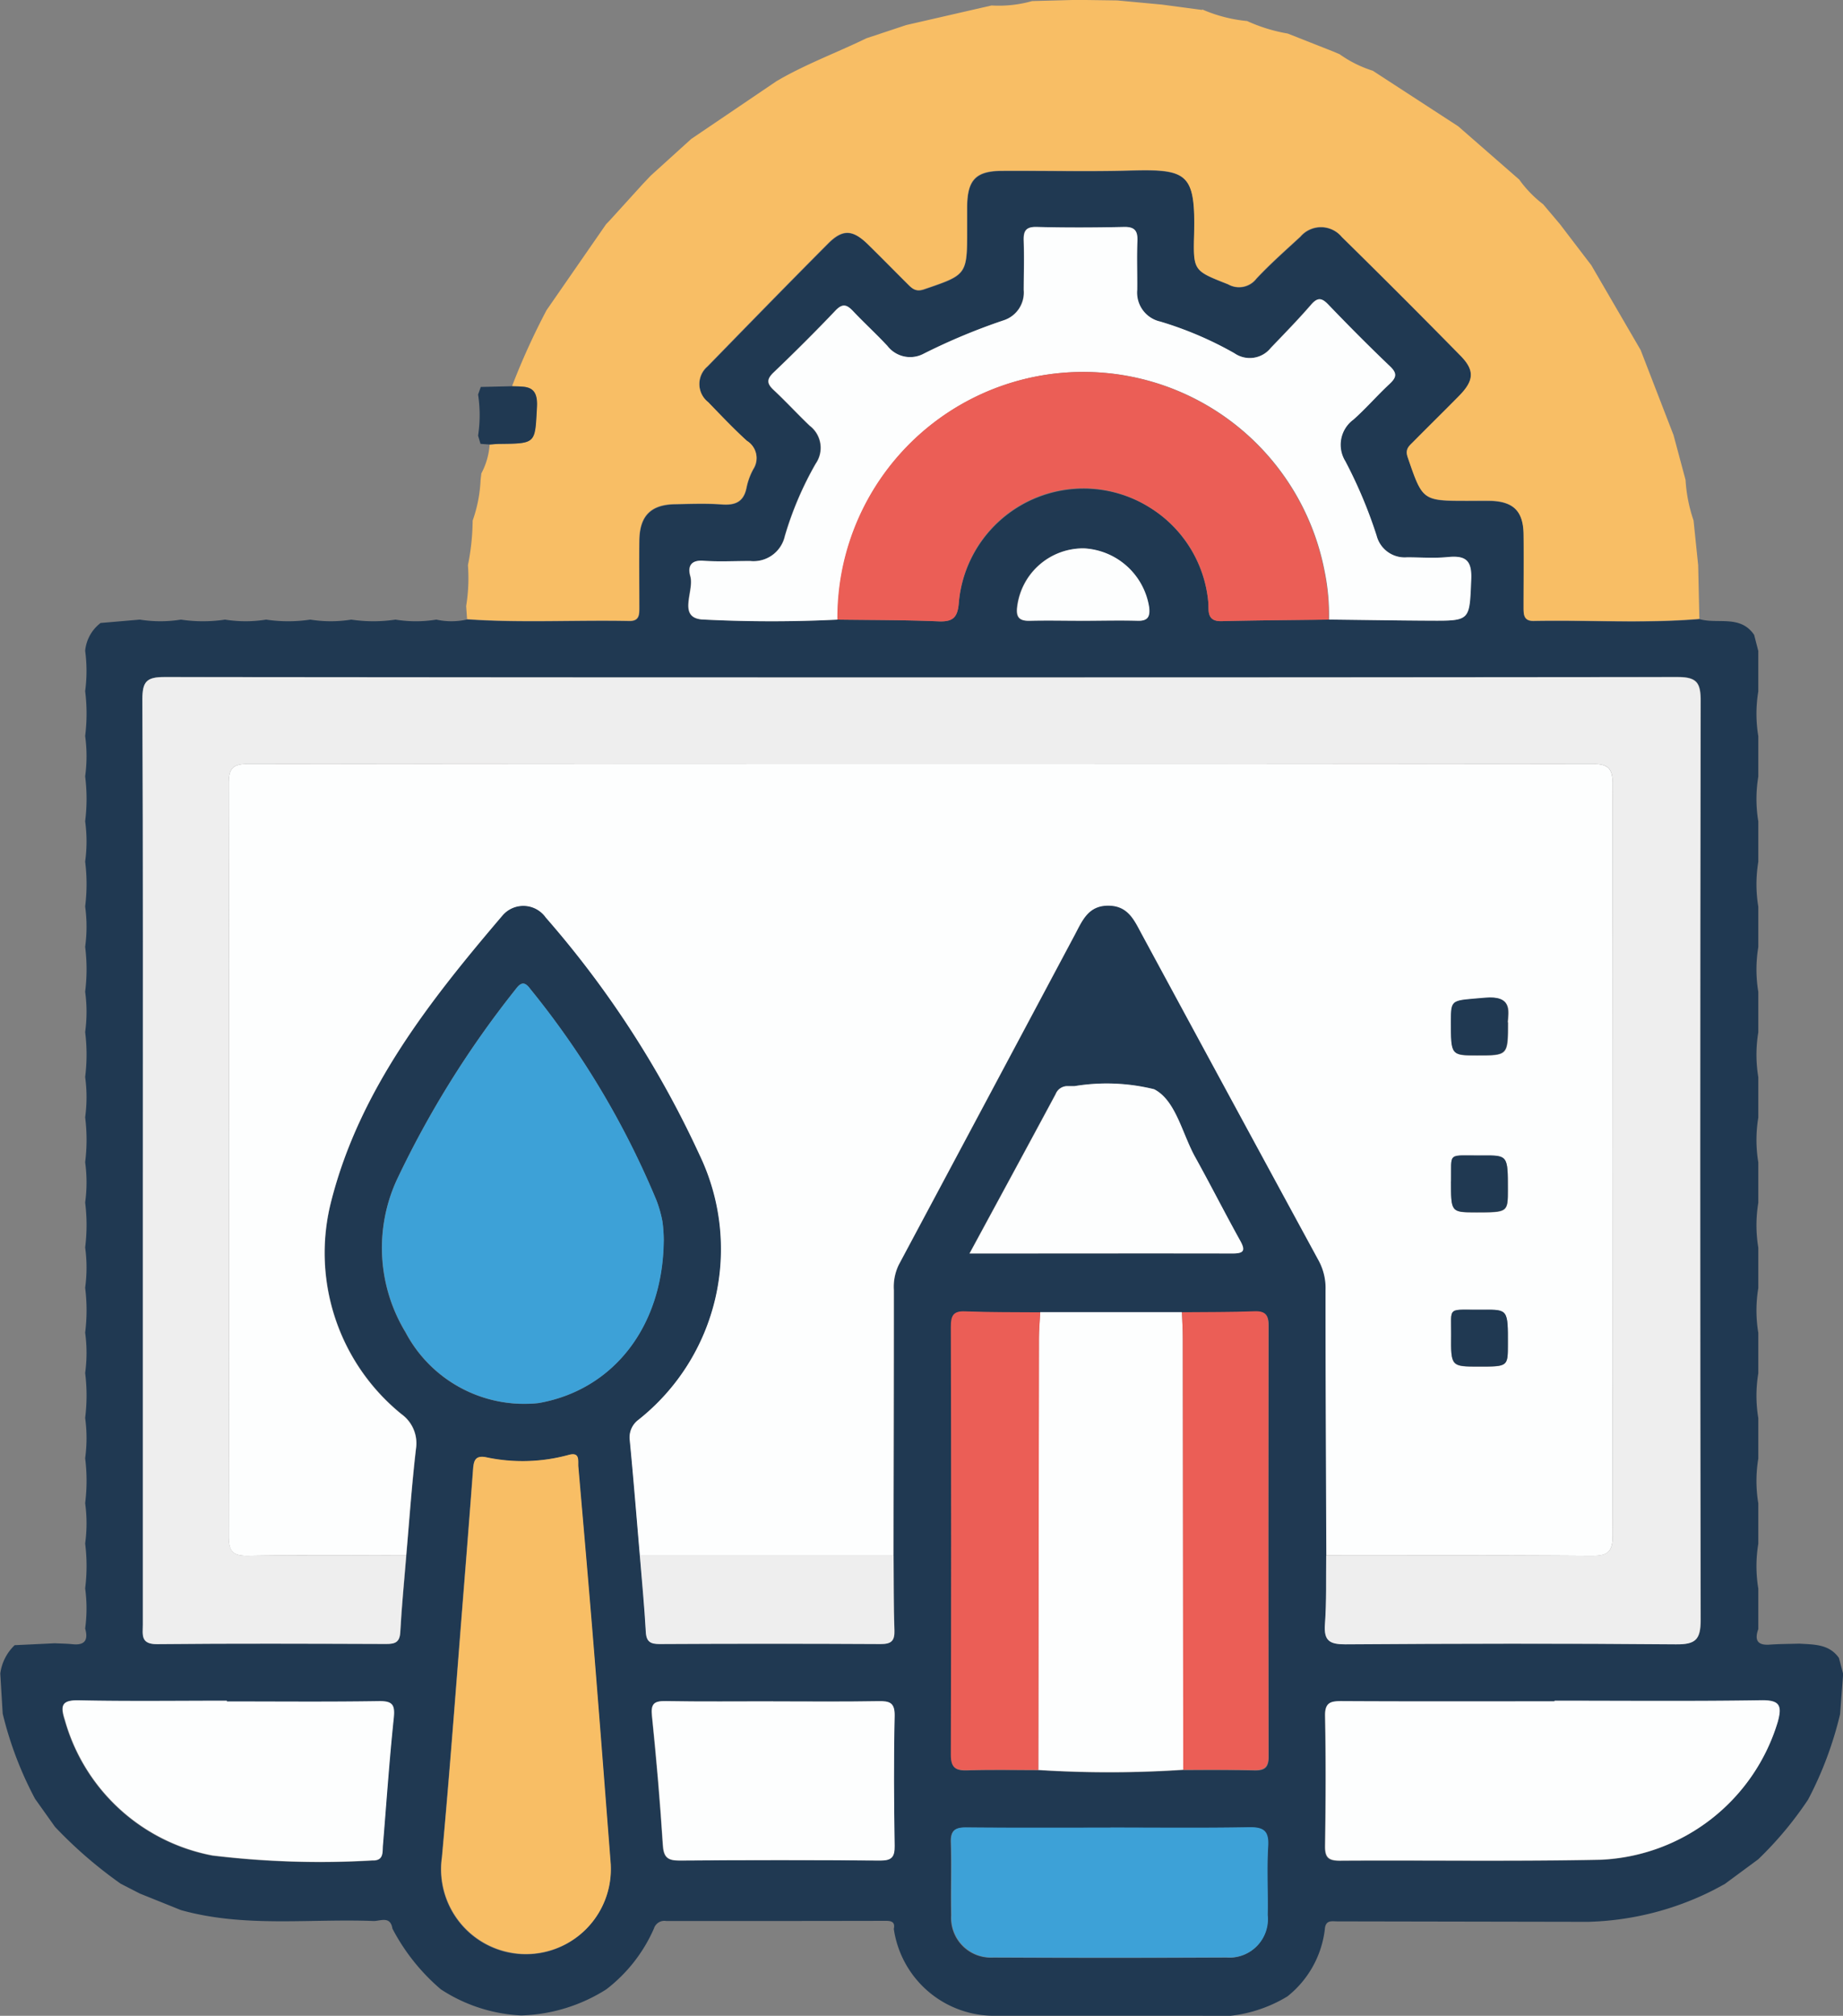 <svg xmlns="http://www.w3.org/2000/svg" width="59.733" height="65.293" viewBox="0 0 59.733 65.293">
  <rect x="0" y="0" width="59.733" height="65.293" fill="#808080" stroke="none"/>
  <g id="Group_29" data-name="Group 29" transform="translate(-565.831 -1531.247)">
    <path id="Path_94" data-name="Path 94" d="M802.127,98.854H796.6l-1.31,0a3.285,3.285,0,0,1-3.17-2.812c.047-.208-.057-.262-.246-.262q-3.565.007-7.129.005a.355.355,0,0,0-.4.244A5.013,5.013,0,0,1,782.8,98a5.431,5.431,0,0,1-2.76.844,5.2,5.2,0,0,1-2.6-.845,6.581,6.581,0,0,1-1.57-1.967c-.066-.427-.4-.239-.621-.247-2.08-.079-4.181.22-6.233-.353l-1.332-.536-.62-.318a14.2,14.2,0,0,1-2.13-1.842l-.647-.909a11.692,11.692,0,0,1-1.049-2.76q-.039-.652-.078-1.3a1.552,1.552,0,0,1,.466-.916l1.3-.062c.2.01.391.011.585.031.407.04.5-.153.4-.509a4.814,4.814,0,0,0,0-1.3,5.807,5.807,0,0,0,0-1.453,4.808,4.808,0,0,0,0-1.308,5.807,5.807,0,0,0,0-1.453,4.808,4.808,0,0,0,0-1.308,5.807,5.807,0,0,0,0-1.453,4.808,4.808,0,0,0,0-1.308,5.809,5.809,0,0,0,0-1.453,4.808,4.808,0,0,0,0-1.308,5.807,5.807,0,0,0,0-1.453,4.808,4.808,0,0,0,0-1.308,5.807,5.807,0,0,0,0-1.453,4.808,4.808,0,0,0,0-1.308,5.807,5.807,0,0,0,0-1.453,4.808,4.808,0,0,0,0-1.308,5.809,5.809,0,0,0,0-1.453,4.808,4.808,0,0,0,0-1.308,5.805,5.805,0,0,0,0-1.452,4.81,4.81,0,0,0,0-1.308,5.807,5.807,0,0,0,0-1.453,4.808,4.808,0,0,0,0-1.308,5.807,5.807,0,0,0,0-1.453,4.907,4.907,0,0,0,0-1.308,1.287,1.287,0,0,1,.5-.9l1.272-.109a4.215,4.215,0,0,0,1.332,0,4.829,4.829,0,0,0,1.43,0,4.225,4.225,0,0,0,1.332,0,4.822,4.822,0,0,0,1.43,0,4.214,4.214,0,0,0,1.331,0,4.839,4.839,0,0,0,1.43,0,4.143,4.143,0,0,0,1.326,0,2.289,2.289,0,0,0,1-.005c1.749.121,3.5.02,5.251.055.329.007.332-.2.331-.432,0-.723-.007-1.446,0-2.168.009-.8.368-1.168,1.155-1.182.5-.009,1.01-.03,1.511.007.435.033.713-.074.807-.535a2.157,2.157,0,0,1,.225-.614.654.654,0,0,0-.211-.909c-.437-.4-.844-.828-1.255-1.253a.747.747,0,0,1-.022-1.159c1.3-1.333,2.6-2.667,3.913-3.985.471-.472.8-.445,1.29.036.422.414.836.836,1.255,1.253.152.151.274.293.556.2,1.4-.477,1.4-.466,1.4-1.963,0-.241,0-.482,0-.723.01-.863.283-1.148,1.133-1.152,1.38-.007,2.761.027,4.14-.01,1.865-.05,2.138.07,2.084,2.106-.031,1.158,0,1.142,1.106,1.581a.711.711,0,0,0,.913-.186c.448-.479.943-.914,1.426-1.36a.877.877,0,0,1,1.341.009q1.942,1.914,3.856,3.856c.46.47.424.808-.057,1.3s-.991.991-1.485,1.488c-.134.135-.266.231-.176.495.484,1.405.472,1.409,1.946,1.409.241,0,.482,0,.723,0,.752.017,1.076.333,1.086,1.083.01.788,0,1.577,0,2.365,0,.232,0,.449.325.442,1.792-.035,3.587.085,5.378-.064.588.169,1.317-.149,1.765.509l.135.522q0,.654,0,1.308a4.435,4.435,0,0,0,0,1.452v1.309a4.437,4.437,0,0,0,0,1.452v1.309a4.437,4.437,0,0,0,0,1.452v1.309a4.435,4.435,0,0,0,0,1.452v1.309a4.435,4.435,0,0,0,0,1.452v1.309a4.437,4.437,0,0,0,0,1.452v1.309a4.437,4.437,0,0,0,0,1.452v1.309a4.435,4.435,0,0,0,0,1.452v1.309a4.435,4.435,0,0,0,0,1.452v1.309a4.435,4.435,0,0,0,0,1.452v1.309a4.437,4.437,0,0,0,0,1.452v1.31c-.124.348-.04.535.368.505.32-.023.641-.022.962-.032.472.031.964.009,1.283.463l.137.517-.1,1.308a11.789,11.789,0,0,1-1.036,2.763,11.628,11.628,0,0,1-1.616,1.934l-1.084.8-.343.185a9.531,9.531,0,0,1-4.082,1.041l-8.129-.015c-.189,0-.388-.055-.41.263a3.262,3.262,0,0,1-1.214,2.169,4.529,4.529,0,0,1-2.739.638m-.627-7.968c.765,0,1.53-.007,2.294.011.328.008.468-.087.468-.441q-.012-6.981,0-13.961c0-.331-.094-.472-.445-.46-.786.026-1.572.023-2.358.031h-4.592c-.81-.008-1.62,0-2.429-.032-.4-.016-.466.154-.466.5q.013,6.93,0,13.861c0,.427.155.515.537.5.766-.024,1.533-.006,2.3-.006a36.665,36.665,0,0,0,4.7-.007M790.292,53.632c1.092.016,2.185.01,3.276.056.483.02.625-.135.661-.619a4.06,4.06,0,0,1,8.081-.033c.031.258-.082.659.431.646,1.158-.028,2.316-.035,3.474-.051,1.094.012,2.188.031,3.281.036,1.312.006,1.271,0,1.328-1.339.027-.638-.2-.776-.765-.721-.434.042-.875.009-1.314.008a.94.94,0,0,1-.987-.7,15.078,15.078,0,0,0-1.014-2.413,1.01,1.01,0,0,1,.263-1.348c.408-.364.767-.782,1.169-1.153.222-.205.262-.339.018-.571-.682-.649-1.347-1.317-2-2-.22-.23-.35-.239-.564.008-.415.48-.86.934-1.3,1.393a.874.874,0,0,1-1.18.174,11.558,11.558,0,0,0-2.406-1.027A.96.96,0,0,1,800,42.955c.006-.526-.015-1.052.006-1.576.014-.33-.078-.472-.436-.464-.941.02-1.884.024-2.825,0-.375-.01-.434.148-.422.465.02.525.008,1.051,0,1.576a.945.945,0,0,1-.637.978,19.937,19.937,0,0,0-2.6,1.083.932.932,0,0,1-1.183-.249c-.357-.385-.747-.74-1.108-1.121-.2-.209-.338-.272-.575-.023-.648.682-1.317,1.347-2,2-.233.223-.225.364,0,.574.4.372.772.776,1.167,1.155a.9.9,0,0,1,.194,1.23,10.844,10.844,0,0,0-1,2.344,1.043,1.043,0,0,1-1.123.809c-.5,0-1.009.026-1.511-.008-.417-.029-.52.187-.43.5.135.477-.419,1.323.369,1.4a43.347,43.347,0,0,0,4.395.006M806.14,83.941c-.01.744.012,1.49-.042,2.231-.04.536.155.651.661.648,3.572-.021,7.144-.028,10.716,0,.629.005.8-.145.8-.786q-.033-14.886,0-29.771c0-.577-.111-.775-.741-.774q-24.521.028-49.042,0c-.582,0-.723.143-.72.721.024,5.235.014,10.471.014,15.707q0,7.13,0,14.261c0,.323-.083.641.462.636,2.476-.025,4.952-.014,7.428-.006.288,0,.435-.055.453-.385.045-.83.127-1.657.194-2.485.1-1.154.182-2.311.316-3.462a1.162,1.162,0,0,0-.468-1.11,6.719,6.719,0,0,1-2.275-6.923c.923-3.6,3.192-6.473,5.558-9.246a.889.889,0,0,1,1.39.079,32.023,32.023,0,0,1,4.979,7.676,7.051,7.051,0,0,1-1.97,8.59.71.71,0,0,0-.285.67c.12,1.241.219,2.483.326,3.725.067.827.148,1.654.194,2.483.018.326.162.389.452.388q3.579-.013,7.158,0c.344,0,.458-.1.446-.444-.028-.808-.021-1.618-.028-2.427.006-2.865.015-5.731.012-8.6a1.635,1.635,0,0,1,.161-.819q2.856-5.335,5.7-10.678c.246-.461.437-.965,1.109-.954.633.01.828.482,1.067.923q2.87,5.3,5.742,10.59a1.864,1.864,0,0,1,.215.936c0,2.865.015,5.73.025,8.595M784.663,73.757a4.923,4.923,0,0,0-.041-.617,3.945,3.945,0,0,0-.194-.694,27.662,27.662,0,0,0-4.091-6.851c-.2-.272-.32-.2-.488.026A31.625,31.625,0,0,0,776,71.8a5.272,5.272,0,0,0,.292,4.917,4.351,4.351,0,0,0,4.31,2.294c2.4-.419,4.026-2.453,4.057-5.249m-1.719,20.207c-.186-2.378-.368-4.756-.561-7.133-.156-1.919-.323-3.837-.49-5.756-.017-.191.07-.5-.318-.386a5.646,5.646,0,0,1-2.666.076c-.359-.071-.405.112-.426.385q-.137,1.833-.284,3.665c-.237,2.966-.453,5.935-.725,8.9a2.751,2.751,0,1,0,5.47.251m30.585-5.317v.024c-2.3,0-4.6.006-6.893-.006-.364,0-.552.037-.543.484.03,1.4.023,2.8,0,4.2-.005.373.1.484.479.482,2.823-.018,5.647.028,8.469-.031a6.278,6.278,0,0,0,5.722-4.463c.149-.536.061-.71-.542-.7-2.231.035-4.464.014-6.7.014m-43.023.024v-.024c-1.6,0-3.2.022-4.794-.012-.569-.012-.6.175-.453.643a6.161,6.161,0,0,0,4.783,4.382,29.163,29.163,0,0,0,5.174.161c.383.016.329-.255.348-.488.113-1.374.207-2.749.351-4.119.045-.429-.033-.559-.483-.552-1.642.026-3.284.01-4.926.01m28.638,4.085c-1.556,0-3.112.009-4.667-.006-.358,0-.512.086-.5.474.025.788-.006,1.577.011,2.366a1.287,1.287,0,0,0,1.358,1.369q3.78.02,7.56,0a1.242,1.242,0,0,0,1.333-1.37c.012-.745-.03-1.491.015-2.234.031-.517-.17-.618-.641-.61-1.49.027-2.98.01-4.47.01M788.2,88.672c-1.16,0-2.321.013-3.481-.007-.368-.006-.485.078-.445.472.143,1.392.264,2.788.353,4.184.026.4.148.511.541.508q3.251-.026,6.5,0c.377,0,.476-.111.471-.477-.02-1.4-.028-2.8,0-4.2.01-.44-.16-.492-.53-.485-1.138.02-2.277.007-3.415.007m6.375-14.51c2.941,0,5.737,0,8.533,0,.374,0,.4-.113.232-.42-.5-.9-.963-1.81-1.459-2.707-.421-.761-.624-1.836-1.328-2.192a6.406,6.406,0,0,0-2.583-.1c-.065,0-.131,0-.2,0a.405.405,0,0,0-.407.258c-.905,1.687-1.819,3.368-2.79,5.161m3.675-20.493c.59,0,1.181-.012,1.771,0,.337.01.406-.14.372-.44a2.259,2.259,0,0,0-2.108-1.905,2.153,2.153,0,0,0-2.166,1.89c-.047.36.082.467.424.456.568-.018,1.137,0,1.706,0" transform="translate(-197.32 1497.685)" fill="#203952"/>
    <path id="Path_95" data-name="Path 95" d="M861.473,37.822c-1.792.15-3.586.03-5.378.064-.326.006-.326-.21-.326-.442,0-.789.009-1.577,0-2.365-.01-.75-.335-1.066-1.087-1.083-.241-.005-.482,0-.723,0-1.474,0-1.462,0-1.946-1.409-.091-.264.042-.36.176-.495.494-.5.993-.989,1.485-1.488s.517-.827.057-1.3q-1.909-1.947-3.856-3.856a.877.877,0,0,0-1.341-.009c-.483.445-.978.881-1.426,1.36a.711.711,0,0,1-.912.186c-1.105-.439-1.137-.423-1.106-1.581.054-2.036-.219-2.156-2.084-2.106-1.379.037-2.76,0-4.14.01-.85,0-1.123.289-1.133,1.152,0,.241,0,.482,0,.723,0,1.5,0,1.486-1.4,1.963-.282.1-.4-.045-.556-.2-.419-.417-.833-.84-1.255-1.253-.492-.481-.82-.508-1.29-.036-1.315,1.318-2.614,2.651-3.913,3.985a.747.747,0,0,0,.022,1.159c.411.425.818.856,1.255,1.253a.654.654,0,0,1,.21.909,2.157,2.157,0,0,0-.225.614c-.094.461-.372.568-.807.535-.5-.037-1.007-.016-1.511-.007-.788.013-1.147.38-1.155,1.182-.008.723,0,1.445,0,2.168,0,.234,0,.439-.33.432-1.75-.035-3.5.066-5.25-.055-.01-.14-.02-.281-.03-.421a5.6,5.6,0,0,0,.058-1.327,7.509,7.509,0,0,0,.153-1.443,4.541,4.541,0,0,0,.257-1.316c.008-.071.017-.142.025-.213a2.342,2.342,0,0,0,.269-.937c.109-.007.217-.019.325-.02,1.194-.013,1.138-.016,1.2-1.206.04-.712-.366-.643-.8-.662a22.712,22.712,0,0,1,1.119-2.462l1.928-2.782.127-.133,1.067-1.174.256-.27,1.311-1.187,2.76-1.869c.932-.549,1.949-.921,2.918-1.392l1.292-.429,2.764-.634a3.952,3.952,0,0,0,1.314-.142l1.45-.039,1.308.018,1.451.135,1.3.173.006-.016a4.787,4.787,0,0,0,1.455.376,5.331,5.331,0,0,0,1.316.405l1.44.568.239.1a3.831,3.831,0,0,0,1.077.536l2.769,1.8,1.977,1.725a3.75,3.75,0,0,0,.775.8l.543.642.908,1.189.109.141,1.6,2.749,1.067,2.758.389,1.45a4.912,4.912,0,0,0,.259,1.312l.15,1.45q.019.865.039,1.73" transform="translate(-240.559 1513.469)" fill="#f8be65"/>
    <path id="Path_96" data-name="Path 96" d="M805.108,138.991c-.107-1.242-.206-2.485-.326-3.725a.71.71,0,0,1,.285-.67,7.052,7.052,0,0,0,1.97-8.59,32.011,32.011,0,0,0-4.979-7.677.889.889,0,0,0-1.39-.079c-2.366,2.773-4.635,5.649-5.558,9.246a6.72,6.72,0,0,0,2.274,6.923,1.161,1.161,0,0,1,.468,1.11c-.135,1.15-.214,2.307-.316,3.462-1.709,0-3.418-.017-5.126.012-.5.008-.628-.152-.627-.637q.02-12.189,0-24.377c0-.486.132-.635.628-.635q21.788.018,43.578,0c.543,0,.651.183.651.679q-.019,12.156,0,24.311c0,.529-.16.664-.672.66-2.87-.023-5.74-.013-8.61-.014-.011-2.865-.027-5.73-.025-8.595a1.869,1.869,0,0,0-.215-.936q-2.877-5.292-5.743-10.59c-.239-.441-.434-.913-1.067-.923-.672-.011-.863.493-1.109.954q-2.847,5.34-5.7,10.679a1.635,1.635,0,0,0-.16.818c0,2.865-.007,5.731-.012,8.6h-8.222m27.2-6.119c.936,0,.936,0,.936-.716,0-1.125,0-1.131-.794-1.124-1.2.011-1.035-.138-1.044.819-.01,1.021,0,1.021.9,1.021m-.9-5.993c0,.995,0,.995.8,1,1.042,0,1.042,0,1.042-.74,0-1.1,0-1.107-.819-1.1-1.173.01-1-.14-1.021.844m1.841-5.16c.024-.374.145-.87-.735-.792-1.1.1-1.1.023-1.105.774,0,1.09,0,1.09.845,1.09,1,0,1,0,1-1.073" transform="translate(-218.54 1442.637)" fill="#fdfefe"/>
    <path id="Path_97" data-name="Path 97" d="M819.346,130.944c2.87,0,5.74-.009,8.61.014.512,0,.672-.131.672-.66q-.024-12.156,0-24.311c0-.5-.108-.68-.651-.679q-21.789.022-43.578,0c-.5,0-.629.149-.628.635q.02,12.189,0,24.377c0,.485.129.645.627.637,1.708-.028,3.418-.011,5.126-.012-.067.828-.15,1.656-.194,2.485-.018.331-.166.386-.454.385-2.476-.008-4.953-.019-7.428.006-.545.005-.462-.313-.462-.636q0-7.131,0-14.261c0-5.236.01-10.471-.014-15.707,0-.578.138-.722.72-.721q24.521.026,49.042,0c.631,0,.742.2.741.774q-.025,14.885,0,29.771c0,.641-.168.792-.8.786-3.572-.032-7.144-.025-10.715,0-.506,0-.7-.112-.661-.648.055-.741.032-1.487.042-2.231" transform="translate(-210.527 1450.682)" fill="#eee"/>
    <path id="Path_98" data-name="Path 98" d="M854.169,58.892a43.347,43.347,0,0,1-4.395-.006c-.787-.074-.234-.92-.369-1.4-.09-.318.013-.534.43-.5.5.035,1.007.006,1.511.008a1.042,1.042,0,0,0,1.123-.809,10.859,10.859,0,0,1,1-2.344.9.9,0,0,0-.194-1.23c-.4-.379-.766-.783-1.167-1.155-.227-.211-.235-.352,0-.574.68-.65,1.349-1.315,2-2,.237-.25.377-.187.575.023.361.382.75.736,1.108,1.121a.932.932,0,0,0,1.183.249,19.926,19.926,0,0,1,2.6-1.083.945.945,0,0,0,.637-.978c0-.526.016-1.052,0-1.576-.012-.317.047-.475.422-.465.941.025,1.884.021,2.825,0,.358-.008.449.134.435.464-.021.525,0,1.051-.006,1.576a.96.96,0,0,0,.746,1.024,11.588,11.588,0,0,1,2.406,1.027.874.874,0,0,0,1.18-.174c.439-.459.884-.913,1.3-1.393.213-.247.344-.238.564-.008.652.679,1.316,1.347,2,2,.244.232.2.366-.018.571-.4.371-.76.79-1.169,1.153a1.01,1.01,0,0,0-.263,1.348,15.059,15.059,0,0,1,1.014,2.413.94.94,0,0,0,.988.7c.438,0,.88.035,1.313-.008.564-.055.792.083.765.721-.057,1.339-.016,1.346-1.328,1.339-1.094-.005-2.188-.024-3.281-.036a7.126,7.126,0,0,0-.143-1.566,7.962,7.962,0,0,0-15.78,1.566" transform="translate(-261.197 1492.425)" fill="#fdfefe"/>
    <path id="Path_99" data-name="Path 99" d="M820.1,149.182c-.032,2.8-1.656,4.831-4.057,5.249a4.35,4.35,0,0,1-4.31-2.294,5.273,5.273,0,0,1-.292-4.917,31.632,31.632,0,0,1,3.845-6.174c.168-.222.29-.3.488-.026a27.658,27.658,0,0,1,4.091,6.851,3.945,3.945,0,0,1,.194.694,4.875,4.875,0,0,1,.041.617" transform="translate(-232.755 1422.261)" fill="#3da1d7"/>
    <path id="Path_100" data-name="Path 100" d="M867.991,72.325a7.962,7.962,0,0,1,15.78-1.566,7.126,7.126,0,0,1,.143,1.566c-1.158.015-2.316.022-3.474.05-.512.013-.4-.388-.431-.646a4,4,0,0,0-1.865-3.018,4.044,4.044,0,0,0-6.216,3.051c-.036.484-.177.64-.661.619-1.091-.046-2.184-.041-3.277-.056" transform="translate(-275.02 1478.992)" fill="#eb5e56"/>
    <path id="Path_101" data-name="Path 101" d="M823.9,213.035a2.75,2.75,0,1,1-5.469-.251c.271-2.963.487-5.932.725-8.9q.146-1.832.284-3.665c.021-.274.067-.457.426-.385a5.65,5.65,0,0,0,2.666-.076c.388-.109.3.2.318.386.167,1.918.335,3.837.491,5.756.193,2.377.375,4.755.56,7.133" transform="translate(-238.273 1378.615)" fill="#f8be65"/>
    <path id="Path_102" data-name="Path 102" d="M893.214,181.959l4.592,0c.01.283.028.567.028.851q.009,6.985.014,13.97a36.671,36.671,0,0,1-4.7.007q.01-6.99.021-13.98c0-.283.027-.566.041-.849" transform="translate(-293.667 1391.79)" fill="#fdfefe"/>
    <path id="Path_103" data-name="Path 103" d="M936.463,230.527c2.232,0,4.464.021,6.7-.014.6-.01.69.164.542.7a6.278,6.278,0,0,1-5.722,4.463c-2.822.059-5.645.013-8.469.031-.375,0-.485-.109-.479-.482.02-1.4.027-2.8,0-4.2-.01-.447.179-.486.543-.484,2.3.013,4.6.006,6.893.006v-.024" transform="translate(-320.254 1355.806)" fill="#fdfefe"/>
    <path id="Path_104" data-name="Path 104" d="M776.319,230.556c1.642,0,3.284.016,4.926-.01.45-.007.528.124.483.552-.144,1.37-.238,2.746-.351,4.119-.019.233.034.5-.348.488a29.159,29.159,0,0,1-5.174-.16,6.16,6.16,0,0,1-4.783-4.382c-.152-.468-.116-.655.452-.643,1.6.034,3.2.012,4.794.012Z" transform="translate(-203.134 1355.801)" fill="#fdfefe"/>
    <path id="Path_105" data-name="Path 105" d="M885.093,181.866c-.014.283-.04.566-.041.849q-.013,6.99-.021,13.98c-.767,0-1.534-.018-2.3.006-.382.012-.538-.076-.537-.5q.022-6.931,0-13.861c0-.349.069-.519.465-.5.809.033,1.62.023,2.429.031" transform="translate(-285.546 1391.883)" fill="#eb5e56"/>
    <path id="Path_106" data-name="Path 106" d="M887.394,246.409c1.49,0,2.98.017,4.47-.01.471-.009.672.092.641.61-.045.742,0,1.489-.015,2.234a1.241,1.241,0,0,1-1.332,1.371q-3.78.017-7.56,0a1.287,1.287,0,0,1-1.358-1.369c-.017-.788.014-1.578-.012-2.366-.012-.388.141-.478.5-.474,1.556.015,3.112.007,4.668.007" transform="translate(-285.57 1344.033)" fill="#3da1d7"/>
    <path id="Path_107" data-name="Path 107" d="M911.17,196.695q-.006-6.985-.014-13.97c0-.283-.018-.567-.028-.851.786-.009,1.573,0,2.358-.031.351-.012.446.129.446.46q-.011,6.981,0,13.961c0,.354-.14.449-.468.441-.765-.018-1.53-.009-2.294-.011" transform="translate(-306.99 1391.877)" fill="#eb5e56"/>
    <path id="Path_108" data-name="Path 108" d="M848.661,230.637c1.139,0,2.277.013,3.415-.008.37-.007.54.045.53.485-.032,1.4-.023,2.8,0,4.2.005.366-.094.48-.47.477q-3.251-.026-6.5,0c-.393,0-.515-.108-.541-.508-.089-1.4-.21-2.792-.353-4.184-.041-.395.077-.478.445-.472,1.16.02,2.321.008,3.481.008" transform="translate(-257.778 1355.72)" fill="#fdfefe"/>
    <path id="Path_109" data-name="Path 109" d="M884.548,158.858c.971-1.793,1.885-3.475,2.79-5.161a.406.406,0,0,1,.407-.258c.066,0,.131,0,.2,0a6.406,6.406,0,0,1,2.583.1c.7.355.907,1.431,1.328,2.192.5.9.961,1.811,1.459,2.708.171.307.142.421-.232.42-2.8-.006-5.592,0-8.533,0" transform="translate(-287.29 1412.989)" fill="#fdfefe"/>
    <path id="Path_110" data-name="Path 110" d="M843.256,212.394h8.222c.007.809,0,1.619.028,2.427.012.345-.1.447-.446.445q-3.579-.02-7.158,0c-.29,0-.434-.062-.452-.388-.046-.828-.127-1.655-.194-2.483" transform="translate(-256.688 1369.234)" fill="#eee"/>
    <path id="Path_111" data-name="Path 111" d="M892.619,88.747c-.569,0-1.138-.013-1.706,0-.342.011-.471-.1-.424-.456a2.153,2.153,0,0,1,2.166-1.889,2.259,2.259,0,0,1,2.108,1.905c.034.3-.035.45-.372.44-.59-.017-1.181,0-1.771,0" transform="translate(-291.686 1462.607)" fill="#fdfefe"/>
    <path id="Path_112" data-name="Path 112" d="M824.1,66.112c.43.019.836-.05.8.661-.067,1.191-.011,1.193-1.205,1.206-.109,0-.217.013-.326.02l-.3-.022-.079-.266a4.389,4.389,0,0,0,0-1.331l.087-.246,1.023-.024" transform="translate(-241.664 1477.647)" fill="#203952"/>
    <path id="Path_113" data-name="Path 113" d="M945.72,183.482c-.9,0-.912,0-.9-1.021.009-.957-.158-.808,1.044-.819.795-.007.8,0,.794,1.124,0,.716,0,.716-.936.716" transform="translate(-331.955 1392.027)" fill="#203952"/>
    <path id="Path_114" data-name="Path 114" d="M944.819,163.182c.018-.984-.151-.834,1.021-.844.82-.007.82,0,.819,1.1,0,.74,0,.74-1.042.74-.8,0-.8,0-.8-1" transform="translate(-331.959 1406.334)" fill="#203952"/>
    <path id="Path_115" data-name="Path 115" d="M946.659,143.382c0,1.073,0,1.073-1,1.072-.846,0-.846,0-.845-1.09,0-.751.007-.676,1.1-.774.88-.079.76.418.735.792" transform="translate(-331.959 1420.974)" fill="#203952"/>
  </g>
</svg>
